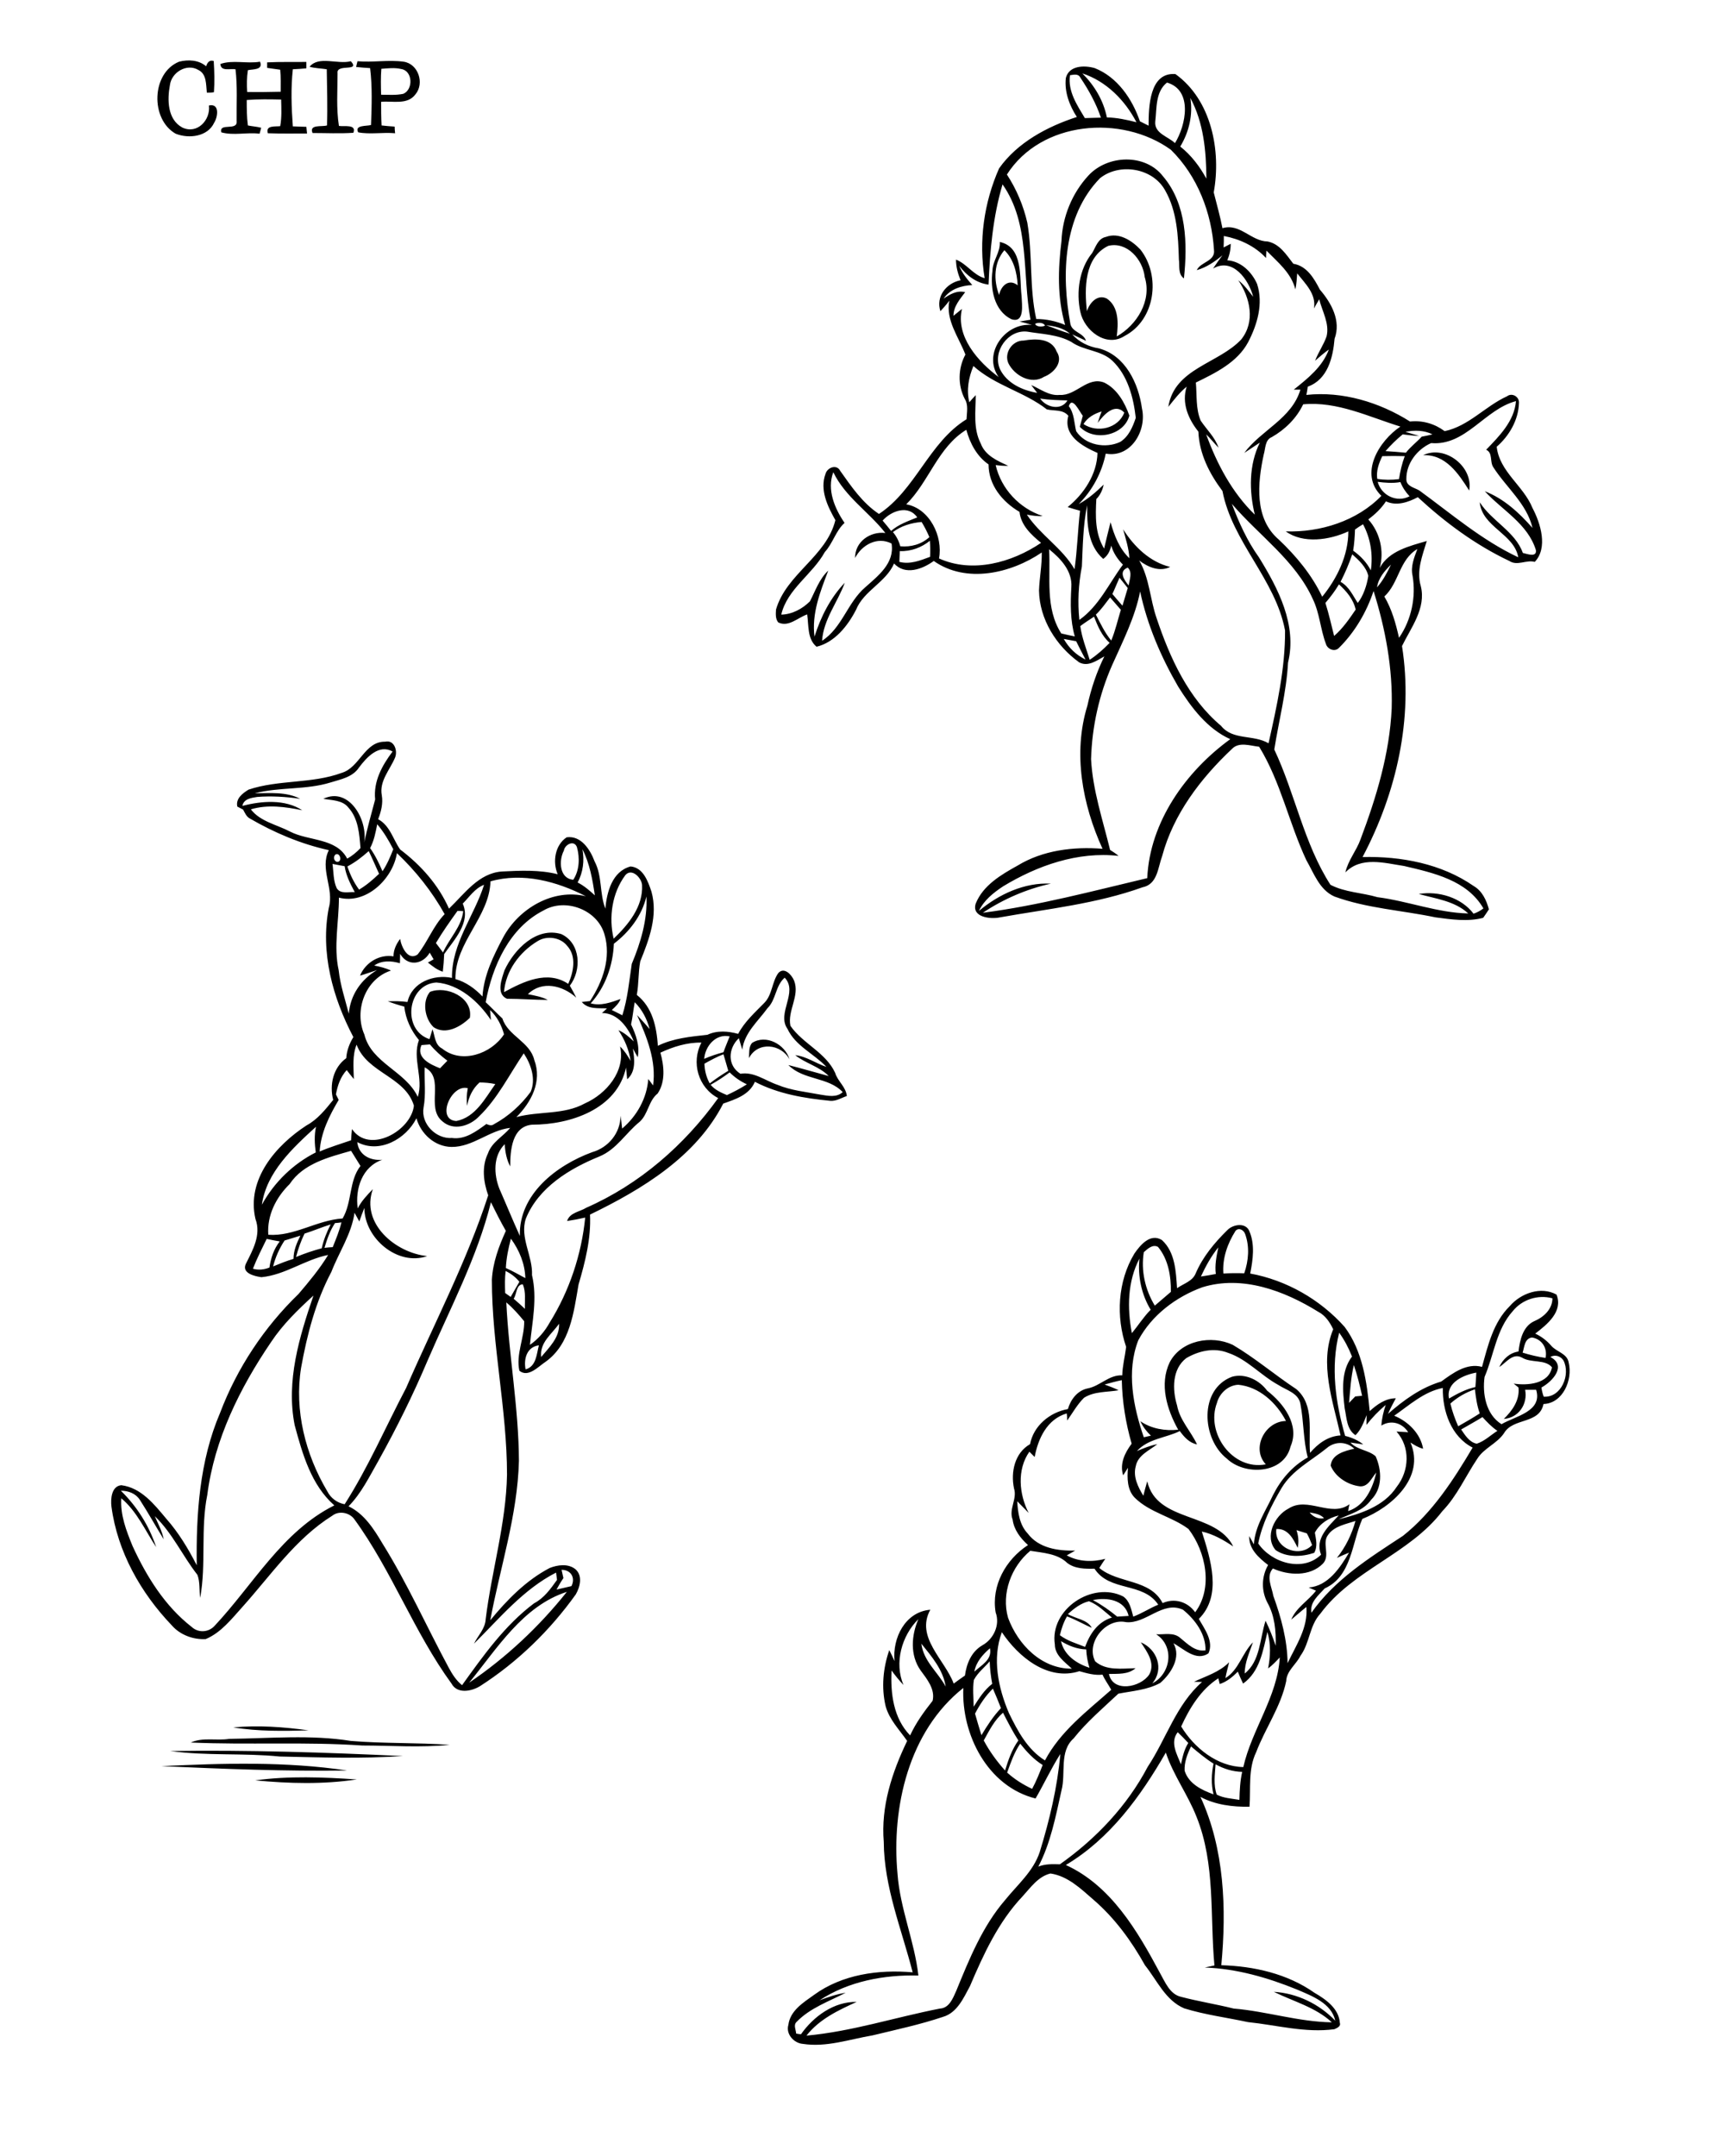 <?xml version="1.0" encoding="utf-8"?>
<!-- Generator: Adobe Illustrator 21.0.2, SVG Export Plug-In . SVG Version: 6.00 Build 0)  -->
<svg version="1.2" baseProfile="tiny" id="Layer_1" xmlns="http://www.w3.org/2000/svg" xmlns:xlink="http://www.w3.org/1999/xlink"
	 x="0px" y="0px" viewBox="0 0 754 940" overflow="scroll" xml:space="preserve">
<path d="M111.3,776.3c14.7-2,29.6-1.4,44.3-0.4C141,778.1,126,777.7,111.3,776.3 M70.4,770.1c26.9-1.3,54.2-2.1,81,1.9
	C124.4,772.4,97.4,771.3,70.4,770.1 M74.3,763.5c33.8-0.5,67.6,0.6,101.4,2.2c-17.9,1.2-35.8,0.6-53.7,0.2
	C106.1,764.3,90.1,765.7,74.3,763.5 M83.2,759.8c5.3-2.4,11.2-0.7,16.8-1.6c17.7-0.2,35.5-1.9,53,0.9c14.4,1.2,28.8,0.7,43.1,1.7
	c-12.6,1.3-25.4,0.3-38.1,0.3C133.1,759.4,108.1,760.9,83.2,759.8 M101.7,753.2c11-1,22-0.2,32.9,1.3
	C123.7,754.8,112.5,755,101.7,753.2 M530.7,611.7c-5,13.1,6.8,29.6,21.3,26.8c-6.5-7-0.3-18.8,8.8-18.9
	c-4.1-7.9-11.6-14.9-20.8-15.8C535.6,604,531.8,607.5,530.7,611.7 M537.3,600.3c5.8-1.6,11.9,1.5,15.3,6.1
	c7.1,5.5,14.3,14.9,10.2,24.3c-2.9,12.1-20,12.8-27.8,5.3C524,627.4,522.8,605.7,537.3,600.3 M530.1,769.3c-0.3,4.4-1,9,0.5,13.2
	c3,1.6,6.5,1.7,9.9,2.3c0.1-4.1,0.3-8.2,1.2-12.2C537.6,772.5,533.7,771.3,530.1,769.3 M464.8,813.2c19.7,9,31.2,28.7,41,47
	c2.3,4,4.3,9.4,9.3,10.5c7.6,2,15.3,3.2,22.9,5.1c14.4,1.2,28.3,5.8,42.8,6c-7.1-6.6-16.8-9.1-25.3-13.3
	c10.1,0.6,19.8,5.3,26.8,12.6c-1.7-7.7-10.2-10.8-16.7-13.6c-12.8-5.2-26.3-9.1-40.2-9.6c1.1-0.2,3.2-0.7,4.2-0.9
	c-2-21.6,0.5-44.2-7.8-64.8c-3.8-9.7-10.1-18.1-13.4-28C497.4,783.3,484,801.8,464.8,813.2 M519.4,761.5c-1.6,3.3-3,6.9-2.8,10.6
	c1.8,5.7,7.4,8.4,12.6,10.3c-1.1-4.4-0.9-9,0-13.4C525.7,766.8,522.5,764.1,519.4,761.5 M439.2,772.9c3.2,2.9,7,5.3,10.9,7.1
	c1.8-3.3,3.2-6.9,4.6-10.4c-3.9-2.4-7-5.8-9.8-9.3C442.3,764.1,440.8,768.5,439.2,772.9 M515,769.3c0.7-3.2,1.4-6.5,3.2-9.3
	c-1.5-1.6-3-3.2-4.6-4.7C510.1,759.7,513.3,765,515,769.3 M429,758.9c2.5,4.7,5.7,9.1,9.3,13.1c1.4-4.6,3-9.2,5.8-13.1
	c-2.5-3.9-4.6-8-6.7-12.1C433.6,750.1,431.4,754.6,429,758.9 M425.2,747.2c0.9,3.1,1.8,6.3,2.8,9.4c2.5-4.2,5.2-8.3,8.5-11.8
	c-1.1-2.9-2.3-5.7-3.5-8.5C429.8,739.4,427.3,743.2,425.2,747.2 M391.4,817.1c1.1,15.1,7.4,29.3,9.1,44.3
	c-14.9-0.4-30.5,2.5-43.1,10.8c3.7-1.4,7.5-2.7,11.4-3.3c-7.3,3.8-15.5,6.6-21.4,12.7c-1.5,1.4-0.3,3.4-0.2,5.1
	c0.5,0.1,1.6,0.3,2.1,0.3c5.5-7.8,14.4-14.3,24.3-14.1c-8,3.6-16.4,7.6-21.9,14.7c19.8-1.8,38.7-8,58.2-11.8
	c4.1-0.2,5.7-4.6,7.1-7.7c5.7-13.9,11.4-28.1,21.3-39.6c5.4-6.7,12.3-12.5,15.1-20.9c4.3-14,7.7-28.2,9-42.8
	c-4,6.3-7.1,13-10.8,19.4c-20.9-5.2-32.4-27.9-31.5-48.2C396.3,754.8,388.7,788,391.4,817.1 M424.7,732.5c-0.6,3.9-0.1,7.8-0.1,11.7
	c2.3-3.6,4.6-7.3,8.1-10c-0.6-3.2-1-6.5-1.1-9.8C429.3,727.1,426.4,729.3,424.7,732.5 M424.9,728.9c3-2.8,7.9-5.2,6.8-10.2
	C428.6,721.4,425.7,724.6,424.9,728.9 M401.8,716.7c0.9,7.6,7.2,12.4,10.6,18.7C411.3,728.1,406.3,722.3,401.8,716.7 M462.7,715.6
	c1.3,6.1,6.8,9.8,12.4,11.6c-0.8-2.6-1.3-5.3-1.4-8C469.7,719.1,466,717.6,462.7,715.6 M552.7,711.6c-1.9,8.1-3.3,17.3-10.6,22.5
	c-0.8-1.7-1.6-3.4-2.3-5.2c-2.3,2.3-4.8,4.4-7.9,5.4c-0.2-0.6-0.4-1.9-0.6-2.5c-7.6,4.9-12.5,12.9-16.2,21
	c5.7,9.4,15.8,17.5,27.1,17.7c3.7-16.4,14.9-30.7,15.9-47.8c-1.6,1.7-3.2,3.4-5.1,4.8C554,722.4,554.3,716.9,552.7,711.6
	 M436.9,711.7c-4.3,11.5-1.6,24.3,3.1,35.3c3.8,7.8,8.1,15.9,15.7,20.6c6.7-12.7,18.4-21.5,28.9-30.8c-1.2-2.2-2.8-4.3-3.8-6.6
	c-3.5,0.4-6.8-0.6-10.1-1.5C457,733.1,444.1,722.5,436.9,711.7 M394,734.7c-1.9-2-3.6-4.1-5.2-6.3c-0.5,10,0.8,20.8,8.1,28.3
	c2.5-5.5,6.1-10.4,9.8-15.1c1.2-5-2.4-9.4-5.2-13.2c-4.7-6.6-4.1-15.3-1-22.4C393.2,713.2,389.9,725.1,394,734.7 M491,707.3
	c-8.8-1.9-17.6,9-13.4,17.1c4.8,4.2,11.7,3.1,17.6,3c-3.2,2.8-7.6,2.4-11.6,2.5c1.7,8.3,13.9,5.9,17.6,0.2c2.7-5-1-9.9-3.7-14
	c7.1,3,10.3,11.7,5,17.9c8.2-4.2,9.8-16.2,1.7-21.4c3.5,0.2,7.6-1,10.5,1.6c3.2,2.6,6.5,6.1,11,5.4c0.2-7-4.5-13.4-9.8-17.7
	C507,697.8,499.8,708.2,491,707.3 M465.7,703.8c3.3,2,8.6,2.4,10.4,6c-3.6-1.6-7-3.6-10.8-5c-1.5,2.6-2.4,5.3-3.1,8.2
	c3.3,2.5,7.2,3.6,11,5.1c2.1-5.7,5.5-10.9,11.7-12.8c-3.2-2.6-6.1-5.6-10-7.1C471.4,699,468.3,701.4,465.7,703.8 M476.6,697.7
	c3.8,2,7.3,4.5,10.6,7.2c1.7-0.1,3.3-0.2,5-0.3C490.5,697.5,482.7,696.4,476.6,697.7 M449.3,676.2c-8.3,6.9-12.7,18.6-9.7,29.2
	c4.3,11.7,14.6,22.3,27.8,22.2c-3.1-3-7.4-5.8-7.4-10.6c-2.3-15.2,16.3-27.7,29.8-20.9c2.9,2,3.5,5.6,4.4,8.8
	c3.8-1.4,7.2-3.7,10.9-5.2c-6.6-10-21.2-5.5-27.8-15.7c-4,0.1-8.5,0.1-11.9-2.5C461.2,677.4,454.8,677.1,449.3,676.2 M556.6,666.7
	c-1.1,8.3,10,12.9,15.6,7c-0.7-1.8-1.4-3.5-2.3-5.1c-1.5-0.5-3-0.9-4.5-1.4c0.8,2.5,1.1,5.1,0.5,7.7
	C564,671,561.7,666.4,556.6,666.7 M579.2,669.2c-2.9,3.7,1.1,9-2.3,12.6c-5.6,5.7-15,5.2-21.8,2.1c-3.1,3.5-0.5,8,0.2,12
	c3.4,9.4,6.1,19.3,6.2,29.3c3.7-7.8,9-15.5,8.2-24.5c-2.3,1.8-4.4,3.7-6.6,5.5c2.2-5.3,7.4-8.2,10.8-12.6c-1.1-0.5-2.1-0.9-3.2-1.4
	c8.4-0.6,13.7-8.6,17.6-15.2c-1.8,0.7-3.5,1.5-5.3,2.3c3.8-4.7,6.5-10.3,8.1-16.1C586.9,664.6,581.9,665.4,579.2,669.2 M571.1,659.5
	c1.6,1.9,3.8,3,6.3,2.5C575.8,660.2,573.4,659.9,571.1,659.5 M578.5,631.5c-6.8,5.5-15,9.6-19.6,17.3c-4.4,7.5-8.5,15.6-10.2,24.2
	c5.7,8.4,19.4,12.7,27.4,4.9c-2.8-7.1,3.3-12.4,7.7-17.1c-4.3,1-8.3,3.5-10.4,7.5c0.5,2.9,1.3,6-0.3,8.8c-5.4,1.8-12,2.1-16.8-1.2
	c-5-5.8-0.5-15,5.6-18.1c8.4-5.5,18.5,4.1,26.6-1.9c-0.2,0.7-0.5,2.2-0.6,3c7.3-2.4,10.7-9.9,12.3-16.8c-2.1,2.3-3.4,6.2-7.1,6
	c-5.3-0.6-10.7-4-12.8-9c0.4-5,6.2-6.5,10.3-7.4C587,628.3,581.9,628.5,578.5,631.5 M637.2,623.3c1.7,2.5,3.6,5.6,6.8,6.2
	c3.4-1.1,6-3.7,9-5.6c-2.5-1.7-4.5-3.8-6.5-6C643.4,619.8,640.3,621.5,637.2,623.3 M632.5,612c0.8,3.4,2,6.7,3.4,9.9
	c3.2-1.8,6.3-3.6,9.4-5.6c-1.2-3.4-1.7-7-2.1-10.5C639.3,607.1,635.6,609.2,632.5,612 M608,617.3c6.1,2.5,11.5,7.8,12.6,14.4
	c-2-0.5-3.8-1.6-5.5-2.7c6.5,15.2-8.2,28.2-21,33.3c-4.6,10.4-4.6,25-16.4,30.3c-2.7,3-6.6,6-5.8,10.6c10.2-14.5,25.4-24,39.9-33.5
	c12.9-10.2,22.1-24.5,30.4-38.5c-9.4-4.8-13.2-16-13-26C621,606.8,614.6,612.7,608,617.3 M481.7,603.7c2.1,0.8,4.2,1.5,6.1,2.5
	c-5,0.9-10.6,0.4-15.1,3.3c-2.9,2.9-4.9,6.5-7.3,9.9c0-0.8-0.1-2.3-0.2-3.1c-8.6,2.5-12.5,11-14,19c-0.8-0.8-1.5-1.5-2.3-2.3
	c-5.5,7.8-4.5,18.6-0.3,26.7c-1.7-1.7-3.3-3.4-5-5.1c0.3,5,1,10.3,4.6,14.1c4.8,6.4,13.3,7.6,20.7,7.4c-1.2,0.7-2.5,1.4-3.7,2.1
	c5.1,2.8,11.2,3,16.8,1.5c-0.9,1.3-1.8,2.7-2.6,4c8.3,6.9,22.1,4.7,27.6,15.3c5.2-2.3,10.9-0.6,14.2,4c7.9-10.5,4.7-26.4-2.9-36.3
	c-7.2-5.4-16.8-7.1-23.4-13.6c-3.4-3.4-3.4-8.7-3-13.1c-0.5,0.8-1.5,2.4-2.1,3.3c-1.6-5,0.7-9.8,3.7-13.8c-2.6-9-4.1-18.3-4.3-27.7
	C486.7,602.3,484.2,603,481.7,603.7 M631.9,609.8c3.6-2.1,7.4-4.1,11.5-5c0.2-2.1,0.3-4.2,0.4-6.3
	C638.3,599.5,630.5,602.8,631.9,609.8 M590.4,595.2c-1.3,5.4-1.6,11-2.1,16.5c0.9-0.9,1.8-1.9,2.7-2.8c0.8-0.1,2.2-0.2,3-0.3
	C593,604.1,591.9,599.6,590.4,595.2 M676.1,591.7c7.3,3.8,0.9,10.7-3.9,13.3c0.2,1.4,0.5,2.7,1,4c7.7,0.5,11.8-9.7,8.6-15.8
	C680.6,591.3,678.1,590.5,676.1,591.7 M517.3,592.2c-6.2,4.8-6.1,13.7-4,20.6c1.2,6.5,6,11.2,8.7,17c-3.3-0.6-5.6-3.2-7.5-5.8
	c-6.1,3-13.8,3.3-18.7,8.7c2.9-1.2,5.8-2.4,8.9-3c-3.4,2.7-8.5,4.8-9.4,9.6c-1.3,4.6,1,9.1,3.3,12.9c0.5-2.1,1.1-4.2,1.7-6.3
	c4.2,18.2,30,13.2,37.5,28.4c-4.2-2.8-8.7-5.4-13.7-6.5c3.8,12,9,27.9-1.3,38.1c2.5,4.4,6.6,9.8,4.2,15c-5.4,3.7-10.8-2-15.3-4.4
	c3.6,6.1-1.1,13.3-5.7,17.3c-5.6,3.1-12.2,3.5-18.3,4.7c-6.7,6.3-13.8,12.3-19.5,19.5c-6.4,5.7-3.3,15.2-5.3,22.7
	c-2.5,11.2-4.7,22.9-10.1,33.2c3-1.2,6.2-1.1,9.4-1c15.7-11.1,29.3-25.4,38.3-42.5c8.1-12.2,12.4-27.1,23.7-37
	c-0.9,0-2.7-0.1-3.5-0.1c5.3-2.5,11.1-4.2,15.3-8.5c-0.5,2.3-1.2,4.5-1.6,6.9c5.8-3.5,7.3-10.9,12-15.6c-1.5,4.4-3.6,8.8-3.6,13.6
	c6.8-5.3,6.6-15.3,9.1-23c1.7,3.5,3.2,7.2,4.4,10.9c0.2-6.4-0.4-13.1-3.6-18.8c-2.7-5.2-2.6-11.3,0.3-16.4c-4-3.1-8.5-7-8.2-12.6
	c0.7,1.2,1.3,2.4,2,3.6c0.5-7.9,5.1-14.5,8.3-21.4c3.4-6.8,8.5-12.8,15.2-16.5c-2-7.6-1.7-15.6-3.2-23.3c-0.8-4.8-6.1-6-9.6-8.3
	c-7.7-4.2-13.6-11.2-21.9-14C529.3,587.4,522.6,589.1,517.3,592.2 M664,589.8c3.2,1,6.6,1.8,10,2.3c0.9-4.3-1.6-8.2-5.9-8.9
	C664.8,583.6,664.8,587.4,664,589.8 M584,581.1c-3.8,15-1.6,30.4,2.6,45c2.9,0.7,5.6,1.9,7.9,3.7c-1.4-0.2-4.2-0.6-5.6-0.8
	c3,3.3,7.9,3.2,11,6c2.7,6,3.1,14-2,19c-3.4,4.8-9.2,6.1-14.2,8.5c9.5-2.4,19.8-5.6,25.4-14.2c5.5-7,6-17.3-0.1-24.1
	c1.7,0.1,3.4,0.2,5.1,0.3c-2.6-4.1-7.5-5.5-11.7-2.9c0.2-3.1,0.9-6.1,1.9-9c-3.1,2.6-5.9,5.5-8.4,8.7c0-1.1,0-3.3,0.1-4.3
	c-1.3,3.1-2.4,6.4-4.9,8.8c-3.9-2.6-3.8-7.6-4.7-11.7c-0.9-7.6-1.7-16.2,3.2-22.6C588.1,587.7,586.3,584.3,584,581.1 M659.7,571.7
	c-7.2,8-8.2,19.1-12.3,28.7c-1,7.3,0.6,16.4,7.4,20.6c5.9-3.5,18-5.5,15.1-15c-1.6,0-3.2,0-4.8,0c1.2,6.2-2.8,12.2-9.3,12.7
	c3.7-3.6,7-8.2,6.4-13.7c-0.7-0.6-1.4-1.1-2.1-1.7c6,0.9,15.3,0.2,16.7-7.1c-2.9-3.6-9.1-1.8-13-4.2c-4.1-2.3-7,2.2-10,4.1
	c1.6-3.5,4.5-6.2,8.4-6.8c0.6-5,1.9-10.9,6.8-13.2c4.1-1.7,8-5.2,8-10C670.7,564.4,663.8,566.6,659.7,571.7 M524.3,561.3
	c-11.5,4.2-22.1,12.2-27.9,23.1c-5.3,13.6-2.2,28.9,2.4,42.3c0.8-0.2,2.3-0.5,3.1-0.7c-1.9-1.8-3.5-3.9-4.6-6.3
	c4.8,3.3,10.8,4.3,16.5,3.7c-4.9-8.8-8.3-19.8-3.7-29.4c5-9.6,18.2-12,27.5-7.6c9.7,5.7,18.3,13.1,27.7,19.3
	c8.1,6.9,5.2,18.5,6,27.8c3.4-4,7.8-7.3,13.3-7.6c-3.3-14.9-9.4-31.4-3.2-46.3c-1.5-3.1-3.4-6-6.5-7.6
	C560.1,562.8,541.7,555.9,524.3,561.3 M493.6,581.3c2.8-3.4,5.1-7.1,8.2-10.2c-4-6.6-5.7-14.6-4.9-22.3
	C491.7,558.7,491.5,570.4,493.6,581.3 M523.7,556.6c2.2-0.3,4.4-0.7,6.5-1.1c-0.5-3.9,0.3-7.8,1.1-11.6
	C528.2,547.7,525.8,552.1,523.7,556.6 M498.8,546c-1.3,8.1,0.6,16.4,4.8,23.3c2.3-2,4.7-4,7-6c0.1-6.8-1.1-14.2-5.6-19.6
	C502.7,542.4,500.5,544.5,498.8,546 M538.8,536.7c-3.5,5.5-5.8,12-5.3,18.6c3-0.2,6.1-0.2,9.1-0.1c1.9-5.5,2.4-11.6,0.4-17.1
	C542.4,536.3,540.2,535.1,538.8,536.7 M535.3,536.3c2.5-2.5,8.1-3.4,9.6,0.7c2.4,5.7,1.5,12.3,0.3,18.3
	c15.8,2.9,30.5,11.3,41.2,23.3c7.8,10.5,9.7,24,10.9,36.7c3.2-2.9,6.9-5.6,11.4-5.6c-1.2,2.2-2.4,4.5-3.4,6.8
	c6.8-6,14.4-11.5,23.2-14.1c5.1-3.7,11.1-8.2,17.8-6.4c2.6-9.4,4.9-19.4,12.1-26.5c4.8-5.6,13.6-8.8,20.4-5c2.9,7.4-4.1,13-9.3,17
	c2.6,1.2,5,3,6.9,5.2c2.3,2.8,7.1,3.4,7.7,7.5c1.8,7.4-2.5,17.7-11,18c-1.8,8.9-13.3,5.9-17.2,12.7c-3.1,4.6-8.8,6.5-11.7,11.2
	c-5.1,7.6-8.8,16.2-15.2,22.8c-14.4,18.8-39.1,25.6-53.2,44.7c-4.8,5.2-4.6,12.8-8.7,18.4c-1.9,3.8-6,6.5-6.2,11
	c-2.3,11.1-9.1,20.5-13.1,31c-3.6,7.4-2.3,15.9-2.9,23.8c-7.3,0.1-14.9-0.8-21.4-4.3c10.5,22.7,11.4,48.8,9.1,73.4
	c14.2,0.4,28.8,3.7,40.6,12c5,2.9,10.7,6.9,11.1,13.2c0.5,1.5-1.3,2.2-2.4,2.7c-12.7,1.7-25.1-1.8-37.7-3.1c-9.3-2-18.8-3.2-27.8-6
	c-8.2-3.5-11.8-12.2-17.1-18.8c-5.9-10.6-13.2-20.6-22.5-28.6c-5.5-4.8-11.2-10.3-18.7-11.4c-5.4,1.3-8.7,6.2-12.2,10
	C435.4,838,428.9,852.1,423,866c-2.8,5.2-5.6,11.6-11.7,13.4c-10.1,3.4-20.5,5.6-30.8,8.1c-10.1,1.7-20.1,5.3-30.4,3.7
	c-3.9-0.3-7.5-4.3-6.3-8.3c0.8-6.2,6.5-9.7,11.1-13c12.3-9,28.2-11.2,43.1-9.9c-4.8-18.8-12.5-37.2-12.6-56.9
	c-1.3-15.4,3.6-30.3,10.2-44c-3.4-4.9-7.8-9.3-9.4-15.2c-1.9-8.1-1.1-16.6,1.6-24.4c0.8,1.6,1.6,3.2,2.3,4.8
	c-1-10,4.6-21.5,15.6-22.4c-6.6,12,6.3,21.7,10.2,32.2c1.6-1.2,3.3-2.4,4.9-3.5c0.7-5.2,2.8-10.4,7.6-13.2c4.9-2.7,7.8-8.9,5.8-14.3
	c-2-11.7,4.4-23.1,14.1-29.4c-3.3-3-6.1-6.6-6.7-11.1c-1.8-4.6,2.1-9,0.6-13.6c-1.5-7.1,0.3-15.5,7-19.3c1.5-8,8.6-13.9,16.5-15.3
	c1.2-4.2,4.2-8.1,8.6-9c5.4-1,9.3-6,15.1-5.7c0.1-4.2,1.2-8.3,1.7-12.4c-4.5-13.2-3.7-28.6,3.6-40.7c2.6-3.8,7-9,12-5.9
	c5.8,5.3,6.1,13.7,6.6,21c2.8-2,6.7-3,8.1-6.4C524.5,548,529.7,541.8,535.3,536.3 M327.9,454.8c6.1-4,14.5,0.6,16.4,7.1
	c-3.7-6.8-13.9-7.9-17.7-0.5C326.8,459.2,326.4,456.7,327.9,454.8 M187.5,432.5c7.2-2.9,18.9,2.4,17.4,11.3
	c-4,3.9-10.5,7.6-15.8,4.1C185.2,444.2,184,436.7,187.5,432.5 M234.4,410.4c-7.8,4.7-13.9,12.9-14.6,22.2c8.5-4.6,18.9-9.7,28-3.6
	c2.3-5.1,3.7-12-0.4-16.5C244.5,408.7,238.5,407.8,234.4,410.4 M220,423.1c4.2-9.1,13.9-19.1,24.8-15.8c8.5,4,8.9,15.7,3.7,22.5
	c1,1.7,1.9,3.4,2.8,5.2c-5.9-5.3-14.9-7.6-21.1-1.5c3,0.6,6,1.1,8.7,2.5c-5.9,0-11.9-0.5-17.8-0.5
	C216.2,433.4,218.8,426.8,220,423.1 M204.6,733.7c16.1-10.9,30.5-24.4,42.6-39.6C228,700.3,216.8,718.8,204.6,733.7 M244.9,684.5
	c0.3,1.2,0.5,2.4,0.8,3.6c-1.1,1.6-2.1,3.3-3,5c2.2-0.5,4.3-1,6.5-1.5C251,688.1,249.1,684.5,244.9,684.5 M229.2,597.1
	c4.7-1.3,4.8-6.7,5.8-10.5C229.8,587.3,228.3,592.4,229.2,597.1 M236,591.7c3.5-4.2,8.1-8.5,7.8-14.5
	C240.6,581.8,235.3,585.3,236,591.7 M118.2,585.2c-13.6,20-24.7,42.4-27.8,66.6c-3,14.8-0.4,30.1-3.1,44.9c-0.5-3.3,0-6.8-1.2-10
	c-6.5-8.3-10.9-18.2-18.6-25.6c1.4,3.3,3.2,6.5,3.9,10.1c-3.5-5.7-6.8-11.6-10.4-17.2c-1.8-2.8-5-4-8.3-4c7,6.8,12.4,15.4,15.4,24.6
	c-4.8-7.3-8.4-15.6-15.2-21.3c-0.5,7.3,2.2,14.2,4.9,20.8c6.1,13.3,14.1,26.2,25.8,35.3c2.9,2.7,7.4,2.4,10-0.5
	c16.8-17.9,29.5-41.2,52.2-52.5c-10.1-8.9-13.9-22.4-17.3-35c-3.8-19.2,2-38.4,8.2-56.5C130,571,123.3,577.5,118.2,585.2 M224,566.3
	c1.7,1.4,3.3,2.9,4.9,4.4c-0.1-3.6,0.5-7.3-0.9-10.7C225,560.1,225.4,564.3,224,566.3 M220.3,563.8c0.8,0.6,1.6,1.1,2.4,1.7
	c1.3-2.2,2.5-4.4,3.8-6.6c-1.6-2-3.7-3.6-6-4.7C220.1,557.4,220.2,560.6,220.3,563.8 M222.8,540.1c-1.1,4.2-2,8.5-2.2,12.8
	c2.9,1.3,5.7,2.9,8.5,4.4C228.9,551,226.5,545.2,222.8,540.1 M116.3,540.2c-2.1,4.3-4.3,8.6-6,13c2.4,0.7,4.9,0.4,7.2-0.5
	c0.6-4.1,1.9-8.1,4.5-11.4C120.1,541,118.2,540.6,116.3,540.2 M124.1,540.9c-2.3,3.5-4,7.3-5,11.3c2.9-1.2,5.9-2.4,8.9-3.3
	c0-3.6,1.4-6.9,3-10.1C128.7,539.5,126.4,540.2,124.1,540.9 M132.8,537.9c-1.6,3.3-2.8,6.7-3.7,10.2c3.6-1.5,7.4-2.8,11.2-3.8
	c0.8-3.6,2.2-7.1,3.9-10.4C140.3,535.1,136.6,536.7,132.8,537.9 M146.1,533.3c-2.2,3.3-3.5,7.1-4.6,10.8c0.9-0.1,2.7-0.3,3.6-0.3
	c1.4-3.5,2.9-7.1,3.8-10.8C148.2,533.1,146.8,533.3,146.1,533.3 M214.1,524.2c-6,24.2-17.9,46.4-27.7,69.2
	c-6.3,14.9-13.5,29.4-21.4,43.6c-3.9,6.8-7.4,14.1-13,19.8c6.9,3.3,11.1,10,14.9,16.4c10.8,17.3,19.1,36,28.8,54
	c1.5,2.8,3.3,5.6,5.8,7.6c9.2-12.8,18.6-26.1,31.4-35.7c4.4-2.3,7.2-6.3,10-10.2c-0.1-0.8-0.3-2.4-0.4-3.2
	c-14.3,7.3-24.6,19.9-35.8,31c1.7-3.5,4.9-6.5,5.1-10.7c2.6-21.1,8.9-41.7,9.3-63c0-28.5-6.6-56.5-6.6-85c0.4-7.4,3-14.5,6.1-21.3
	C218.3,532.7,216.2,528.5,214.1,524.2 M126.3,516.3c-5.9,5.8-9.9,13.6-9.3,22.1c11.3,0.8,21.2-6.4,32.4-7.1
	c4.2-7.1,2.7-16.4,7.8-22.9c-1.4-2.2-2.7-4.4-4.1-6.6C143.3,504.6,132.3,507.3,126.3,516.3 M114.2,525.3
	c5.3-9.7,13.6-17.8,23.5-22.8c-0.5-3.7-0.7-7.5,0.1-11.2C127.7,500.5,116.2,511.1,114.2,525.3 M155.8,498c0.6,5.6,5.6,8.2,10.9,7.7
	c-8.8,3-11.9,12.7-10.7,21.2c1.6-3.2,4.1-5.8,6.6-8.4c-5.4,15,9.9,27.8,23.7,29.2c-12.9,4.5-27.4-7.8-27.4-21
	c-0.8,1.9-1.5,3.9-2.2,5.9c-0.7-1.3-1.4-2.5-2.1-3.8c-1.3,9.3-6.8,17.2-10.1,25.8c-6.9,13-10.6,27.4-13.2,41.8
	c-3,18.6,1.9,37.8,11.4,53.8c1.5,3,4.3,5.1,7.6,5.7c10.3-16.1,17.9-33.8,26.8-50.7c12.1-27.9,26.4-55,35.8-84
	c-2.1-5.9-2.9-12.5-0.1-18.3c1.7-4.9,6.5-7.3,9.7-11.1c-9.1,1-16.3,8.4-25.6,8.3c-7.3-0.1-13.4-5.7-15.3-12.5
	C177.1,496.6,165.5,503.2,155.8,498 M209.1,472c-3,2.7-4.7,6.3-5.4,10.2c-0.3-2.6-0.2-5.1,0.3-7.7c-7.2-2-14,13.8-5,14.3
	c8.3-1.6,12.5-9.8,17-16.1C213.7,472.2,211.4,472,209.1,472 M309.9,473c1.8,2.2,4.5,3.4,7.1,4.5c3-1.4,5.9-2.9,8.7-4.7
	c-2.8-1.3-5.3-3-7.5-5.2C315.5,469.6,312.8,471.4,309.9,473 M307.2,463.8c0.1,3,0.8,5.9,2.3,8.6c2.6-2,5.3-3.8,8.1-5.5
	c-0.7-2.4-1.4-4.8-2.1-7.2C312.6,460.8,309.9,462.3,307.2,463.8 M208.9,486.8c-4,4.2-11.1,6.4-15.9,2.2c-7.6-6,1.3-19-7.8-23.6
	c-0.2,5.9,0.6,11.8-0.5,17.6c-1.2,7,5.4,13.7,12.4,13.2c5.8,0.8,10.6-2.9,15-6.1c1.1,0.5,2.3,0.9,3.3,0.1c6.3-3.4,11.8-8.4,16-14.1
	c2.4-5.5,0.2-12-3-16.8C222,468.7,217,479,208.9,486.8 M154.3,470.5c-1.1-1.3-2.1-2.6-3.1-3.9c-2.7,2.9-4,6.7-4.7,10.6
	c0.4,0.8,0.8,1.6,1.2,2.4c-4.1,6.9-7.8,14.3-8.3,22.5c4.4-1.9,9.1-3.3,13.7-4.9c0.1-1.6,0.2-3.3,0.4-4.9c7.5,11.1,25.8,0.8,27-10.2
	c-3.8-12.7-20.4-14.2-25-26.6C153.6,460.2,154.2,465.4,154.3,470.5 M288,459c1.6,5.8,2.3,12.6-1.2,17.8c-4,3.2-4.1,8.9-7.8,12.3
	c-6.1,4.9-10.1,12.1-17.7,15.2c-13,5.3-26.5,13.5-32,27.1c-2.7,8.3,3.1,16.3,2.7,24.6c2.4,10.1,0.1,20.3-0.9,30.4
	c3.6-2.5,6.5-5.9,8.6-9.7c8.6-13.8,13.9-29.7,15.5-45.8c-2.6,0.6-5.2,1.1-7.9,1.5c1.2-3.7,5.5-4,8.4-5.8
	c23.2-10.2,42.8-27.3,57.5-47.8c-8.7-4.5-11.9-15.6-7.3-24.2C299.6,454.5,293.6,456.4,288,459 M183.8,455.7c-2.5,5.6,4,8.5,8.1,10.1
	c1.1-1.1,2.1-2.2,3.2-3.3c-2.8-2.1-5.4-4.4-7.6-7.1C186.3,455.5,185.1,455.6,183.8,455.7 M307.1,461.7c2.7-1.2,5.5-2.1,8.4-2.9
	c0.8-2.3,1.8-4.6,2.7-6.9C312.1,450.6,307.5,456.2,307.1,461.7 M276.8,437c-0.6,3.2-0.9,6.5-1.6,9.7c2.1,4.4,3.9,9.3,2.9,14.3
	c-0.7-1.3-1.4-2.5-2.1-3.8c0.7,4.5,1.4,10.1-2.5,13.4c-0.2-1.7-0.3-3.4-0.5-5.1c-3.9,18.2-24.4,24.9-40.9,24.9
	c-8.9,0.7-9.6,11.3-9.6,18.2c-1.6-3-2.2-6.3-2.4-9.7c-5.1,5.1-4.8,13.2-2.3,19.5c3,6.8,5.8,13.7,8.9,20.5
	c-0.5-18.2,16-30.8,31.5-36.5c7.1-2,12.4-8.4,12.4-15.9c0.3,1.8,0.5,3.7,0.7,5.6c6.4-5.4,10.8-13.2,11.4-21.6
	c0.7,0.9,1.4,1.8,2.1,2.8c1.5-10.8-2.7-21-7-30.7c1.9,2,3.7,4,5.5,6.1C282.1,444.2,280,440.2,276.8,437 M187.3,453.1
	c0.3-1.1,1-3.2,1.3-4.3c1.1,2.9,1,6.8,4.2,8.4c8.5,6.9,21.5,2.3,27-6.2c-1.1-4-3.1-7.8-6.1-10.6c0.1,1.1,0.3,3.3,0.4,4.4
	c-5.4-8.1-13.8-15.6-23.8-16.4C177.5,429.2,175.2,449.2,187.3,453.1 M334.7,439.6c-4.1,5.7-10.1,10.7-11,18.1c-0.5-1.7-1-3.3-1.5-5
	c-4.7,4.4-5.1,11.9,0.7,15.5c5.9-1,10.8,3,16.1,4.8c6,2.5,12.5,3.1,18.8,4.3c3.2,0.5,7,1.4,9.7-1.1c-6.3-6.7-17.1-5.1-23.7-11.8
	c5.9,1.5,11.7,3.2,17.6,4.8c-4.1-4.2-10.1-5.5-14.6-9.1c4.9,0.5,9,3.6,13.6,5.1c-5.5-5.8-13.5-9.1-17-16.6c-4.8-6.8,4.8-16-1.2-22.3
	C338.1,429.8,338.5,435.9,334.7,439.6 M199.5,397.2c-3.3,4.6-6.5,9.1-9.4,14c1,1.4,2.1,2.7,3.1,4.1c2.7-6.1,8.1-11.2,8.8-18
	C201.3,397.2,200.1,397.2,199.5,397.2 M237,397c-14.9,7.6-22.3,24.3-25.2,40c2.5,2.3,4.8,4.8,7.3,7.1c2.4,7.6,12,10.1,13.9,18.1
	c3.5,9.3-1.3,18.4-7.8,24.9c9.9-2.7,20.7-0.9,29.9-6c9.3-4.1,17.8-14.1,15.3-24.8c1.9,1.8,3.3,4,4.6,6.3c-0.7-4.9-2.6-9.3-5.3-13.4
	c2.6,1.1,4.7,3,6.7,4.9c-2.4-5.9-6.9-12.4-13.9-12.4c0.6-0.5,1.7-1.5,2.2-2c-3.8-0.2-8.2,0.5-11-2.8c0.9-0.1,2.7-0.3,3.6-0.4
	c5.6-8.5,9.3-19,6.3-29.1C260.5,396.6,246.5,391.4,237,397 M267.7,411.5c-0.4,9.5-3.7,18.9-10.1,26c4.5,1.2,8.8-0.4,13-1.9
	c-0.7,2-2.3,3.4-3.8,4.8c1.5,0.8,3.1,1.5,4.6,2.3c2.3-7.3,3-14.9,4.1-22.4c3.9-9.3,6.9-19.3,6.4-29.4
	C279.9,399.3,274.4,406.4,267.7,411.5 M201.8,394c3.6,8.2-3.7,15.7-8.1,22c-0.1,2.6-0.3,5.2-0.6,7.7c-2.5-0.8-4.5-2.4-6.5-4
	c0.8-0.5,1.7-0.9,2.5-1.4c-0.6-1-1.1-1.9-1.7-2.9c-3.1,5.3-9.7,6.1-12.9,0.5c0,1.4-0.1,2.7-0.1,4.1c-3.8-1.1-7.9-1.3-11.2,1
	c2.5,0.5,5,1.1,7.3,2.2c-11.2,3.6-16.2,17.5-11.6,27.9c3.1,12.5,18,15.9,23.3,27.2c2.6-8.2-2.5-16.7,0.5-24.8
	c-3.5-4.2-5.8-9.2-6.4-14.6c-2.4-0.6-4.8-1.4-7.2-2.3c2.9-0.1,5.8-0.1,8.6,0.3c1.9-8.6,11.5-12.2,19.4-10.5c-0.2-15,9.7-27,14-40.6
	C207.1,387.3,204.7,391.1,201.8,394 M213.9,384.3c-0.5,15.6-15.5,26.6-15.3,42.6c4.6,1.3,8.6,4.2,11.8,7.6
	c0.6-9.3,4.8-17.8,9.1-25.9c6.8-12.5,21.7-21.3,36-17.8C242.8,384.3,228,380.3,213.9,384.3 M272.7,381.6c-5.8,7.8-7.3,18.3-5.1,27.7
	c6.4-6.1,12.9-14,12.4-23.4C279.8,382.8,275.5,378.3,272.7,381.6 M145,376.7c0.5,3.5,0.3,7.2,1.8,10.5c1.6,2.8,5.3,1.6,7.9,1.8
	c-1.9-3.6-3.8-7.2-4.4-11.3C148.5,377.4,146.7,377,145,376.7 M173.1,372c-1.8,11.2-13.4,22.5-25.3,19.4c0,10.6-2.4,21.2-0.1,31.7
	c0.7,6.5,2.8,12.6,4.4,18.9c0.7-8.1,5.3-14.9,12.3-19c-2.5,0.8-4.9,1.7-7.4,2.4c2.4-5.7,8.4-9.4,14.6-8.4c0-2.8,1.2-5.4,2.9-7.6
	c0.5,3.4,3.4,9.7,7.6,6.8c4.4-5.5,6.8-12.4,11.8-17.6C188.4,388.7,181.3,379.8,173.1,372 M151.5,377.8c1.2,3.6,2.8,7,5.1,10.1
	c3.2-1.9,6-4.3,8.7-6.9c-1.5-3.3-2.9-6.6-4.5-9.9C157.9,373.7,154.9,376,151.5,377.8 M146.3,372.6c-1.1,0.9-0.7,3.1,0.8,3.2
	C149.4,375.8,148.3,371.5,146.3,372.6 M254,370.3c0.9,5,0.3,10-2.1,14.5c2.8,1.4,5.2,3.5,7.5,5.6C258.4,383.6,257.2,376.6,254,370.3
	 M245.9,370.9c-2.3,4.3-2,12.2,4.1,12.7c2.7-4.1,2.9-9.5,1.6-14.2C250.4,366.1,246.3,368.2,245.9,370.9 M164.5,359.4
	c-0.7,3.6-1.4,7.2-3.1,10.4c2.2,3.1,3.9,6.6,5.4,10.1c2-3,3.4-6.3,4.7-9.6C169.5,366.4,167.3,362.7,164.5,359.4 M156.6,334.6
	c-2.8,4.3-8,5.2-12.5,6.6c-10.7,3.3-22.2,1.9-33,4.7c6.6,0,13.6-0.8,19.8,2.4c-6.2-0.9-12.6-1.3-18.8-0.8c-2.5,0.4-5.8,0.8-6.4,3.9
	c8.4-2.2,18.6-3,26.1,1.9c-7.4-1.5-15-2.6-22.4-0.4c4,5.3,11.4,6.7,17.1,9.7c8.1,4.2,20.2,2.7,24.9,11.8c2.2-1.2,4.1-2.8,5.8-4.6
	c-0.5-6.1-0.9-12.9-5.3-17.7c-2.6-3.3-7.2-3.1-10.9-3.8c11.3-5.4,19.5,9.4,17.8,19.1c1.4-6.3,3.1-12.5,4.8-18.8
	c-0.8-7.9,3-14.8,7.6-20.9C165.3,324.3,159.9,330.2,156.6,334.6 M149,337c7.9-2.3,10-13.8,19-13.6c3.9-0.9,5.5,3.9,4.3,6.9
	c-2.2,5.3-7,10.3-5.8,16.5c0.6,3.5-0.3,7.1-1.6,10.4c5.2,2.8,6.5,8.8,9.6,13.2c9,6.8,16.7,15.4,21.3,25.8
	c6.7-6.4,12.9-15.5,23.1-16.2c8.1-0.4,16.4-0.8,24.3,1.2c-2.3-5.4-1.2-12.7,3.9-16.1c6.3-0.9,10.3,5.4,12.2,10.5
	c3.4,6.4,2.1,14,4.7,20.6c0.6-7.2,3-16.3,11-18.4c5.5,0.5,7.6,6.5,9.1,11c2.9,10.4-1,20.8-4.9,30.4c-0.9,4.8-0.6,9.8-1.5,14.6
	c6.9,5.5,8.6,13.9,9.2,22.2c6.7-3.3,14.3-4,21.6-4.8c4.3-2,9-1.6,13.4-0.4c2.8-5.3,7.3-9.3,11.4-13.5c3.5-3.5,3.3-9.1,6.1-13
	c2.6-2.9,5.9,0.8,6.9,3.3c2.6,6.6-3,13.1-1.6,19.7c5.4,7.8,15.4,11.6,19.5,20.5c1.1,3.7,4.7,6.1,5.1,10.1c-2.4,0.8-4.6,2.3-7.2,2.1
	c-11.3-1.1-22.7-3-32.9-8.3c-2.4,5.7-8.4,7.6-13.8,9.5c-11.9,23.2-35.4,37.4-58.1,48.4c0.5,10.4-2.1,20.6-5,30.5
	c-2.1,12-3.6,26-14.4,33.7c-3.2,2.1-7.5,7-11.4,3.9c-1.6-7.1,2.2-14.3,2.1-21.6c-2.4-2.9-4.9-5.8-7.8-8.2c1.1,23.1,5.4,46,5.5,69.1
	c-0.6,23.7-8.2,46.4-12.5,69.5c7.3-8.9,15.6-17.4,25.9-22.8c3.5-1.4,8.1-2,11.2,0.5c3.3,2.8,2.1,7.7,0.2,11
	c-11.3,15.8-25.5,29.6-41.9,40.1c-3.7,2.2-9.8,3.4-12.3-1.2c-16.4-22.5-26-49.2-42.4-71.7c-2.1-2.9-6.7-3.8-9.6-1.5
	c-16,10-26.8,26-39.2,39.8c-4.7,5.2-9.3,11.2-16,14c-5.4,0.3-11.1-1.8-14.7-5.9c-13.6-14.2-23.8-32.2-26.4-51.9
	c-0.4-3.3,0-8.9,4.3-9.3c8.7,1.1,14.4,8.4,19.6,14.6c5.4,6.1,9.6,13.1,13.3,20.3C85.5,660.2,87,637,96,616
	c7.4-19.5,19.2-37.3,34.2-51.8c4.6-5.4,9.2-10.9,12.9-17c-10.1,2-18.7,8.7-29.1,9.7c-2.9-0.4-8.7-1.7-6.8-5.8c3-6,6.8-12.6,4.2-19.6
	c-4-17.2,8.9-32.1,22.3-40.8c4.8-2.6,8.2-6.9,11.6-11.1c-1.7-6.6,0-14.1,5.7-18.2c0.2-3.3,1.4-6.4,3.1-9.2
	c-9-17.1-14.5-37-10.7-56.4c2.4-8.4-4.1-16.9,0-25.1c-12.2-2.7-23.8-7.6-34.6-13.9c-1.4-0.8-2-2.4-2.8-3.8c-0.8-0.4-1.7-0.9-2.5-1.3
	c-0.8-3.5,2.3-5.8,4.9-7.4C121.6,339.9,136,341.8,149,337 M620.6,198.5c9.5-4.7,22,5,20.1,15.4C636.1,206.6,630.4,198,620.6,198.5
	 M446.4,148.5c5.1-0.9,12.2-1.1,14.4,4.8c3.1,4.6-1.3,9.4-5.5,11c-5.6,3.6-13-0.6-15.6-6C437.8,153.8,441.5,148.4,446.4,148.5
	 M435.7,128.6c0.8-3.9,4.2-7.3,8.1-4.2c-0.3-5.5-1.7-11.3-5.8-15.3C433.4,114.5,433.2,122.1,435.7,128.6 M436,105.5
	c10.4,2.3,8.5,15.5,9.5,23.6c0.1,3.5,1.5,12-4.4,10.1c-7.7-3.7-9.3-13.5-8.3-21.1C432.9,113.6,436.3,110,436,105.5 M483.3,107.2
	c-10.5,5.1-10.4,18.6-9.3,28.5c1.1-3.6,4.6-7.6,8.7-5.5c5.3,3.6,5,10.9,4.3,16.5c8.8-5,15.4-15.6,12.2-25.9
	C498.4,113.2,491.5,105.2,483.3,107.2 M482.3,103.3c5.6-2.1,11.2,1.5,15,5.5c9,11.4,6.6,30.7-6.9,37.7c-8,5.2-17.6-2.4-19.3-10.6
	c-1.8-8.6-0.5-18.6,5.2-25.6C477.9,107.6,478.8,104,482.3,103.3 M463.9,278.6c2.2,3.9,5.4,7,9.5,9c-1.4-2.7-2.8-5.3-4.1-8
	C467.5,279.3,465.7,278.9,463.9,278.6 M471.1,273c0.7,5.1,2.6,9.8,4.1,14.7c3.2-2.1,6-4.6,8.7-7.4c-3.4-3-5.2-7.3-6.8-11.4
	C475.1,270.2,473.1,271.5,471.1,273 M477.9,268c2,3.9,3.9,7.9,6.7,11.3c1.8-4.3,2.8-8.9,4.2-13.4c-1.6-1.8-3.1-3.6-4.7-5.4
	C482.1,263.1,480.2,265.8,477.9,268 M485,290c-5.7,12.9-8.8,26.9-9.2,41c0.7,13.5,5.1,26.5,8.3,39.6c1.3,0.8,2.5,1.6,3.7,2.6
	c-17.8-2-35.4,4.2-50.4,13.3c-4.2,2.8-8.3,6-10.5,10.7c8.7-7.3,19.9-12.5,31.4-11.9c-10.5,2.3-20.7,6.7-29.7,12.7
	c24.1-3.1,48-9.5,71.7-15.1c1.1-24.5,16.8-46.5,36.2-60.6c-10-4.5-17-13.8-22.7-22.9c-7.5-12.9-13.5-26.9-16.6-41.5
	C495,269.1,489.7,279.5,485,290 M578,262.9c1.5,4.8,2.6,9.6,3.8,14.4c3.8-3.3,6.6-7.4,9.4-11.5c-1-4.5-4-8-7.3-11
	C582.2,257.7,580.2,260.3,578,262.9 M488.2,251.9c-1.1,2.4-2,4.8-3.1,7.1c1.4,1.7,2.9,3.4,4.4,5.1c0.8-2.6,1.5-5.1,2.3-7.7
	C490.6,254.9,489.4,253.4,488.2,251.9 M492.2,255.3c0.3-2.5,1.8-5.7-0.4-7.8C487.6,249.1,490.3,253,492.2,255.3 M600.5,256.1
	c2.6-2.9,4.4-6.4,6.1-9.9C603.8,248.9,601.1,252.1,600.5,256.1 M584.6,253.7c3.7,2,5.5,6.2,7.5,9.2c2.4-3,4-7.7,4.6-11.8
	c-0.9-3.9-4.1-6.8-7-9.4C588.3,245.8,586.6,249.8,584.6,253.7 M603.7,260.1c3.3,5.6,5,11.8,6.4,18c5.4-7.8,7.5-17.8,5.9-27.1
	c-0.9-4,0.7-7.9,2.1-11.6C610.2,244,610.1,254.2,603.7,260.1 M457.5,239.5c0.7,12.3-1.8,25.6,5.3,36.7c2,0.5,3.9,0.9,5.9,1.3
	c-2-7-1.9-14.4-1.5-21.5C467.7,249,462.5,243.5,457.5,239.5 M392.4,240.3c-0.1,1.5-0.1,3.1-0.2,4.7c4.7,1.2,9.1-0.6,13.4-2.2
	c0.1-2.3,0.1-4.7-0.1-7C401.9,238.7,397.3,240.5,392.4,240.3 M590.9,230.9c-0.1,3.1-0.3,6.1-0.8,9.2c3.2,2.3,5.9,5.1,7.7,8.6
	c1-6.9-0.1-14-3.4-20.1C593.2,229.3,592,230.1,590.9,230.9 M389.4,232c1.5,1.8,2.6,3.9,3.2,6.2c4.6,0.4,9.2-0.8,12.7-4
	c-1-2.3-2.1-4.5-3.4-6.6C397.3,228,393,229.3,389.4,232 M384.9,227c1.3,1.5,2.5,3,3.7,4.5c3.3-2.9,7.5-4.3,11.4-5.9
	C396.2,220,388.7,222.7,384.9,227 M537.2,219.7c3.1,8.2,6.7,16.2,11.8,23.3c8.4,13.6,16.7,29.5,12.7,45.9c-0.7,12.8-4,25.3-6,37.9
	c9.1,19.3,12.9,41,24.5,59c6.3,3.3,13.7,3.4,20.5,5.4c13.3,1.7,26.1,6.8,39.6,7.1c-6-5.5-14.2-6.4-21.6-8.5
	c8.6-1.4,18.5,1.5,23.9,8.6c1.5-0.5,3-1.3,4.3-2.3c-7.1-12.3-21.8-15.5-34.6-18.5c-8.6-1.3-18.7-4.3-25.6,2.8
	c1.2-5.3,4.8-9.4,6.6-14.4c6.9-18.3,12.7-37.4,13.6-57.1c0.5-17.4-2.7-34.6-7.9-51.2c-3.1,9.3-8.2,18-15.2,24.9
	c-1.9,1.8-5,0.4-5.6-1.9c-2.4-6.4-2.7-13.3-5.7-19.5C564.9,244.4,549,233.5,537.2,219.7 M471.8,247c-1.5,7.7-1.9,15.5-1.1,23.3
	c8.6-6.1,12.9-15.9,19-24.1c-2.3-2.3-4.2-5.1-5.1-8.3c-0.5,2.3-1.5,4.4-3.5,5.8c-6.7-5.9-7.1-15.1-7-23.4
	C472.3,229.1,472.2,238.1,471.8,247 M600.8,210.1c1.6,6,8.4,9.2,13.9,6.3c-1.7-1.8-3.1-3.9-4-6.2C607.4,210.8,604,210.5,600.8,210.1
	 M368.3,228c-3.8,3.4-5.1,8.9-8.6,12.7c-5.4,9.8-16.4,16.1-19,27.3c4.7-0.1,9.2-2.5,12.5-5.8c2.4-4.6,4.1-9.8,8-13.4
	c-3.5,9.2-7.3,18.7-6,28.8c2.7-8.6,6.9-16.9,13.2-23.5c-3.1,8.5-9.3,16-9.9,25.3c8.7-5.6,11.1-16.7,18.8-23.3
	c5.6-5,12.9-10.5,11.5-19.1c-6.2-3.2-13,0.6-15.9,6.3c-0.1-7.1,6.6-11.7,13.2-10.9c-7.2-9.2-17.5-15.7-22.7-26.5
	C360.5,213.5,364,221.7,368.3,228 M602.8,198.9c-1.5,3.1-2.7,6.4-2.2,9.9c3.1,0.5,6.3,0.5,9.5,0.1c0.5-3.4,1.3-6.8,2.5-10
	C609.4,198.8,606.1,198.8,602.8,198.9 M612.9,188.3c2,0.6,4,1.2,6,1.8c-2.4-0.1-4.8-0.4-7.2-0.7c-2.7,2.2-5.2,4.7-7.5,7.3
	c3,0.2,5.9,0.4,8.9,0.7c2-2.6,4.7-4.6,6.9-7c1.6-0.3,3.1-0.6,4.7-1C621.1,187.6,616.9,187.5,612.9,188.3 M395.2,219.9
	c10.2,1.8,16.1,14,14.3,23.6c14.6,6.6,31.8,1.8,44.5-6.8c-4.3-3.5-8.8-7.7-9.4-13.5c-7.5-4.4-13.5-11.7-13.5-20.7
	c-5.1-3.5-8.1-9.2-9.7-15.1C409,195,405.2,210,395.2,219.9 M478.7,184.4c0.5-1.7,1.1-3.4,1.7-5c-3.2,1-6.1,2.6-7.9,5.5
	c5.9,4,15.1,2,17.8-5C486.1,175.5,481.3,180.9,478.7,184.4 M568.3,176.3c-2.9,6.1-7.9,11-13.7,14.3c-3,1.2-2.7,5-3.5,7.6
	c-2.7,12.5-4.2,27.9,6.6,37.1c7.6,7.2,14.4,15.4,18.9,24.9c6.5-8,11.4-18,11.4-28.5c-8.2,3.8-19.7,5.5-27.3,0
	c15,0.5,31.1-4.5,41.7-15.5c-9.9-9.6-1-24,8.3-30.2C597,181.8,583.2,174.9,568.3,176.3 M624.1,193.2c-6.1,2.7-10.9,8.9-10.8,15.7
	c-0.1,3.2,3.6,3.7,5.7,5c14,10.2,27.3,21.7,43.1,29.1c-1.8-10.3-15.8-13.2-16.8-24c5.3,8.3,15.4,12.7,18.8,22.1
	c1.8,0.4,6.1,2.1,5.7-1.2c-3.5-11.5-14.7-17.4-22.3-25.7c8.3,3.2,15,9.4,20.8,16c-2.4-10.5-11.5-17.7-17.1-26.5
	c-1.6-2.4-0.1-6.2-3.1-7.6c5.7-5.9,12.3-12.5,13-21.2C647.4,178.5,639.2,194.5,624.1,193.2 M453.6,173.8c2.7,3.9,9.2,5.4,11.9,0.8
	C461.6,174.5,457.6,174.4,453.6,173.8 M424.5,159.6c-2.1,5-3.1,10.4-1.8,15.8c0.9-1,1.8-2.1,2.8-3.1c0,7.1-1.2,14.5,2.2,21.1
	c1.9,5.2,7.3,7.6,12,9.7c-1.8,0.1-3.7-0.1-5.5-0.3c2.4,10.4,10.4,18.9,20.5,22.2c-2.3,0.2-4.6-0.2-6.9-0.6
	c5.9,8.9,15.4,14.5,20.8,23.8c1.2-8.5,1.4-17,2.4-25.5c-1.8-0.5-3.6-1-5.4-1.6c7.1-5.7,12.8-14.4,13-23.6
	c-6.5-2.9-15.1-7.5-12.7-16.2c-2.4-2.9-6.2-2-9.4-2.8C446.8,170.9,433.9,168.1,424.5,159.6 M436.1,161c3,6.1,9.7,9.2,16.2,10.3
	c-0.7-0.9-2-2.6-2.6-3.4c4,1.7,7.8,4.8,12.4,4.3c7.1,0.5,12.1-8.2,19.4-5.4c5.6,2.7,9,8.7,11,14.4c-2.3,8.8-15.4,11.5-21.6,4.9
	c0.4-1.6,0.9-3.2,1.3-4.8c-1.4-1.7-4.6-8.8-6.1-4.2c2.4,3.2,2.3,7.2,3.2,10.9c4,6.1,12.8,7.7,19.2,4.7c3.7-2.3,5.5-6.6,6.8-10.5
	c-1-8.9-3.5-18.5-10.2-24.9c-5-4.7-12.4-4.3-17.9-8.2c-5.9-3.3-12.9-3.4-19.3-4.5C439.5,143.7,432.7,153.4,436.1,161 M456.2,141.8
	c3.4,1.3,6.8,2.6,10.4,3.7C463.7,143,459.9,142.2,456.2,141.8 M451.4,141.2c0.5,1.4,3.1,1.4,4.3,0.8
	C455.2,140.6,452.6,140.5,451.4,141.2 M533.7,102.9c0,1.6,0,3.3-0.1,5c0.8-0.4,2.3-1.2,3.1-1.6c0,2.5-0.5,4.9-1.5,7.2
	c6,0.4,10.7,5.1,13,10.3c2.8,8.6,0.1,17.7-3.9,25.4c-4.7,8.8-14.2,13.4-22.8,17.6c0.5,5.5-0.1,11.4,2.1,16.6
	c2.6,3.9,6.2,7.2,7.8,11.8c-1.9-1.9-3.5-4-5.4-5.8c4.7,12.9,11.3,25.4,21.2,35c-2.5-10.3-2.6-21.7,2.2-31.4c-2.3,1.5-4.5,3-6.8,4.5
	c7.4-10,20.7-14.9,24.5-27.6c-0.7,0-2.1,0-2.9,0c6.1-4.9,12.5-9.9,15.3-17.5c-2.1,1.5-4.1,3.2-6,4.9c1.4-3.7,3.7-6.9,5-10.6
	c1.4-5.6-1.9-10.9-3.2-16.2c-0.8,1.4-1.6,2.7-2.3,4c1.1-6.3-3.8-10.8-7.3-15.3c-0.2,2.4-0.3,4.7-0.8,7c-1.8-7.2-7.7-11.9-12.6-16.9
	c-0.1,0.8-0.2,2.4-0.2,3.2C547.3,107.3,540.6,104.2,533.7,102.9 M437.2,80.4c-4.2,14.1-5.5,29-6.1,43.7c-5.4-0.7-9.6-4-12.8-8.2
	c1.3,3.2,3.5,5.9,5.7,8.4c-4.7,0.2-9.8,1.8-12.5,5.9c2.8-1.9,5.8-3.7,9.4-2.8c-2.3,3.1-5.1,6.2-5.1,10.3c1.2-1,2.5-2,3.7-3
	c-2.8,12,7,23,16,29.7c-7.2-10.2,2.9-23.9,14.5-22.7c-1.8-0.6-3.6-1.1-5.4-1.5c1.6-0.3,3.2-0.5,4.8-0.8
	C445.7,119.7,449.3,97.6,437.2,80.4 M439.1,76.1c4.2,6.4,7.2,13.6,8.9,21c2.4,13.9,0.8,28.1,3.9,42c4.3,0,8.6,0.9,12.6,2.6
	c-3.5-11.9-3.1-24.5-1.6-36.6c0.4-10.5,4.6-20.8,11.7-28.5c8.3-9.1,24.8-9.8,32.6,0.3c10.3,12.1,10.7,29.4,9.1,44.5
	c-2.7-1.9-1.8-5.5-2.2-8.3c-0.3-10.2-0.8-21-6-30.1c-5.4-9.8-19.9-12.1-28.4-5.3c-16.1,16.5-16.9,42.1-12.9,63.6
	c0.8,3.6,5.7,3.8,6.8,7.3c-2-0.9-4-1.9-6-2.8c3,3.4,7.2,5.4,11.6,6.1c11.6,3.1,17.3,15.3,18.8,26.2c2.2,9.6-4.8,21.7-15.8,19.7
	c-1.7,8.3-5.8,16-11.8,22c4.1-2.2,7.6-5.3,10.9-8.5c-0.5,2.4-1.5,4.6-3.2,6.3c-0.4,7.4-0.6,15.1,3.4,21.6c0.9-3.8,1.8-7.7,2.8-11.5
	c1.6,5.7,3.8,11.5,8.2,15.7c-0.2-4.3-1.6-8.4-2.7-12.6c4.7,7.5,11.7,14.3,20.5,16.4c-4.6,2.3-9.7,0.1-13.5-2.8
	c4.5,7.7,4.7,16.9,7.6,25.2c5.8,17.3,13.8,34.9,28.1,46.9c5.1,6.4,14.1,3.7,20.7,7.6c3.6-16.1,7.3-32.6,7.2-49.2
	c-4.2-22.3-23-38.5-27.3-60.8c-5.7-7.6-10.1-16.2-10.5-25.9c-4.4-5.5-7.4-12.5-5.1-19.6c-3.1,2.5-5.5,5.7-8,8.8
	c2.6-16.8,21.9-18.8,31.8-29.4c6.2-7.8,3.9-18.1-1.3-25.8c2.6,2,4.5,4.7,6.5,7.2c-1.9-7.4-8.9-17.3-17.5-12.3c1.3-2,2.7-3.9,4.1-5.8
	c-3.3,2.8-7,5.3-11.2,6.5c1.7-3.7,8.2-3.8,7.5-8.9c-1-16.1-7.2-32.2-18.8-43.6C489.1,49.8,454,52.7,439.1,76.1 M519.1,42.7
	c1.2,7.4-0.6,14.9-4.4,21.2c4.8,3.8,8.5,8.7,11.4,14C526,65.8,524.9,53.5,519.1,42.7 M503.8,53c-0.5,5.2,5.6,6.5,8.6,9.4
	c4.8-7.8,7.9-23.1-3.5-26.4C503.8,40.1,504.5,47.2,503.8,53 M472,32c5.3,5.3,9.2,11.8,10.7,19.2c4.4,0.1,8.6,1,12.9,2.1
	C490.6,43.7,482.4,35.4,472,32 M466.6,32.8c-1,7,3.1,13,6.5,18.7c2.3-0.1,4.6-0.1,7-0.2c-2.1-6.2-5.3-12-9-17.5
	C470.2,32,468.2,32.6,466.6,32.8 M464.8,34c1.4-5.5,8.1-5.6,12.6-4.3c9.9,3.9,16.4,13.5,19.7,23.2c1.3,0.6,2.5,1.3,3.8,1.9
	c0-8.1,0.3-23.4,11.7-22.5c15.7,11.3,20,33.4,16.7,51.6c1.3,5.2,2.8,10.4,3.8,15.6c7.6-2.3,12.5,5.7,19.7,5.8
	c5.2,1,8.2,5.8,11.2,9.7c6,1,9.1,6.5,11.6,11.3c5,5.8,9.3,13.6,6.4,21.4c-0.7,8.2-3,17.8-11.7,20.9c-0.1,0.9-0.4,2.7-0.6,3.6
	c15.7-1.7,31.9,3.2,45.2,11.6c5.5-0.6,10.8,1,15.1,4.2c10.5-2.2,17.7-10.9,27.2-15.2c2.2-1.7,5.4,0.2,5.2,2.9
	c-0.2,7.4-4.2,14.3-9.7,19.1c1.2,10.9,11.7,17,15.6,26.7c3.6,6.8,6.8,17.4,1,23.5c-3.8-1-7.6,1.9-11.1-0.4
	c-14.8-7-28-16.8-39.9-27.8c-4.2,2.2-9.3,4-13.9,1.8c-2,3.1-4.8,5.7-7.7,7.9c5.1,5.6,7,13.8,5,21.1c4-7.4,13-9.5,20.5-11.7
	c-1.9,6.4-4.6,12.9-2.6,19.7c2.4,9.6-4.3,18.1-8.2,26.1c5,31.6-2.4,64-17.2,92c16.8-0.4,34.4,2.9,48.4,12.6
	c3.8,2.2,5.6,6.2,6.7,10.2c-0.8,1.2-1.6,2.5-2.5,3.7c-6.8,1.8-13.9,0.7-20.8-0.2c-14.7-3.1-29.9-3.9-44.1-9.1
	c-6.5-2.9-8.9-10.1-12.2-15.8c-7.6-16.2-11.2-34.2-20.6-49.5c-3.9-0.4-8.8-2.3-11.9,1c-13.6,12.8-25.5,28.4-30.4,46.7
	c-1.9,5.1-2,12.3-8.6,13.6c-20,7.2-41.3,9.4-62.1,13.1c-4.1,0.9-12.5,0-10.6-6c3.2-8,11.1-12.6,18.3-16.6c11-6.7,24.4-8.3,37-7.3
	c-8.8-19.3-13-41.7-6.6-62.4c1.6-7.4,4-14.6,7.4-21.5c-3.3,1.8-7.1,4.7-11,2.6c-10-7.2-17.3-18.8-17.5-31.3c0.2-5.6,1.3-11,1.2-16.6
	c-13.4,9.1-32.9,13.7-47.1,3.7c-4.9,3.6-12.5,6.4-17.3,1.1c-3.6,8.3-13.2,11.8-16.6,20.2c-3.6,7-9.3,14.2-17.2,16.1
	c-4.1-3.3-3.4-9.4-4.1-14.1c-4.1,1.4-8.1,5.7-12.6,3.5c-1.3-1.5-1.1-3.8-1-5.6c4.5-15.6,22-23.1,25.9-39c-3.4-6-6.9-13.2-4.3-20.2
	c0.8-2.8,4.9-4.3,6.4-1.3c4.9,6.9,9.7,14,16.9,18.8c16-10.5,21.8-31.2,38.2-41.3c0.1-3,0.9-6.2-0.8-8.9c-3.1-6-2.9-13.4,0.3-19.3
	c-2.9-7.6-8.7-15-7-23.5c-1.2,1.6-2.5,3.1-3.9,4.6c-2.1-6.4,2.6-12.3,8.8-13.5c-1.2-2.9-2-5.9-2-9c4.7,1.8,7.5,6.7,12.5,8.1
	c-2.7-16.1-0.3-33,6.3-47.9c8-11.3,21-18.2,33.9-22.4C466.5,46.2,464.1,40.2,464.8,34 M166.3,30c-0.3,3.8-0.2,7.5-0.1,11.3
	c3.2,0,6.5,0.3,9.7-0.4c4.4-1.9,4.1-10-0.9-10.8C172.1,29.4,169.1,29.8,166.3,30 M155.9,26.7c6.7,0.6,13.4-0.7,20.1,0.2
	c6.4,0.9,9.2,9.4,5.2,14.2c-3.5,4.8-10,2.8-15,3.3c0,3.4,0,6.9,0.2,10.3c1.9,0.2,3.8,0.4,5.7,0.5c0,0.7,0.1,2.2,0.2,2.9
	c-5.3-0.5-11,0.6-16.1-0.4c-1.7-3.3,3.7-2.6,5.6-3.2c0.3-8.3,0.6-16.6-0.4-24.8c-2-0.1-4.1-0.3-6.1-0.5
	C155.4,28.7,155.7,27.4,155.9,26.7 M135,29.1c4-4.9,12.2-0.9,18-2.4c4.3,4.8-6.4,0.9-5.8,5.2c0,7.6-0.6,15.4,0.6,23
	c2.1,0.4,7.8-0.9,6.3,3c-5.9,0.4-11.9,0.1-17.8,0.1c-1.6-3.9,4-2.6,6.3-3.3c0.3-8.2,0-16.4-0.1-24.5C140,29.8,137.4,29.8,135,29.1
	 M96.1,27.9c5.4-1.9,11.6,0,17.3-1c1.5,3.7-3.1,3.2-5.3,3.7c-0.5,3.2-0.5,6.4-0.3,9.5c4.9,0.1,9.7,0,14.6-0.1c0-3.2,0.1-6.4-0.2-9.6
	c-1.9-0.3-3.8-0.5-5.7-0.8c0-0.6,0-1.8,0-2.4c5.7-0.3,11.4-0.1,17.1-0.2c0,0.7,0,2.1,0,2.8c-2,0.2-3.9,0.3-5.9,0.4
	c-0.9,8.3-0.6,16.6,0,24.9c1.9,0.1,3.9,0.1,5.9,0.2c0.1,0.7,0.2,2.2,0.3,2.9c-5.7,0-11.4,0.1-17.1-0.1c-1.1-3.6,3.3-2.8,5.4-3.1
	c0.7-3.8,0.5-7.7,0.4-11.6c-5-0.1-10-0.2-15,0.2c0,3.7,0,7.4,0.5,11.1c1.9,0.4,3.9,0.5,5.8,1c-0.2,0.7-0.5,2-0.7,2.6
	c-5.5-0.7-11.4,0.9-16.7-0.6c-1.1-4.4,7.2-0.4,6.7-4.9c-0.1-7.5,0.4-15.1-0.5-22.6C100.4,29.8,96.3,31.3,96.1,27.9 M76.6,58.3
	C65.5,52,66,31.8,78.1,26.9c4-1,8.5-0.8,11.8,2c0.5-1.6,1.4-2.9,3.3-2.3c0.3,4.5,0.4,9.1,0.1,13.6c-1,0.2-2.1,0.2-3.1,0.2
	c-0.4-3.5,0-8.1-3.7-9.9c-5-3-11.7,1-12.4,6.6c-1.2,6.4-1.1,15,5.4,18.5c6.5,3.1,12.4-3.3,11.6-9.6c4.8-1.1,3.9,5,2.3,7.5
	C90.6,59.6,82.4,60.6,76.6,58.3"/>
</svg>
